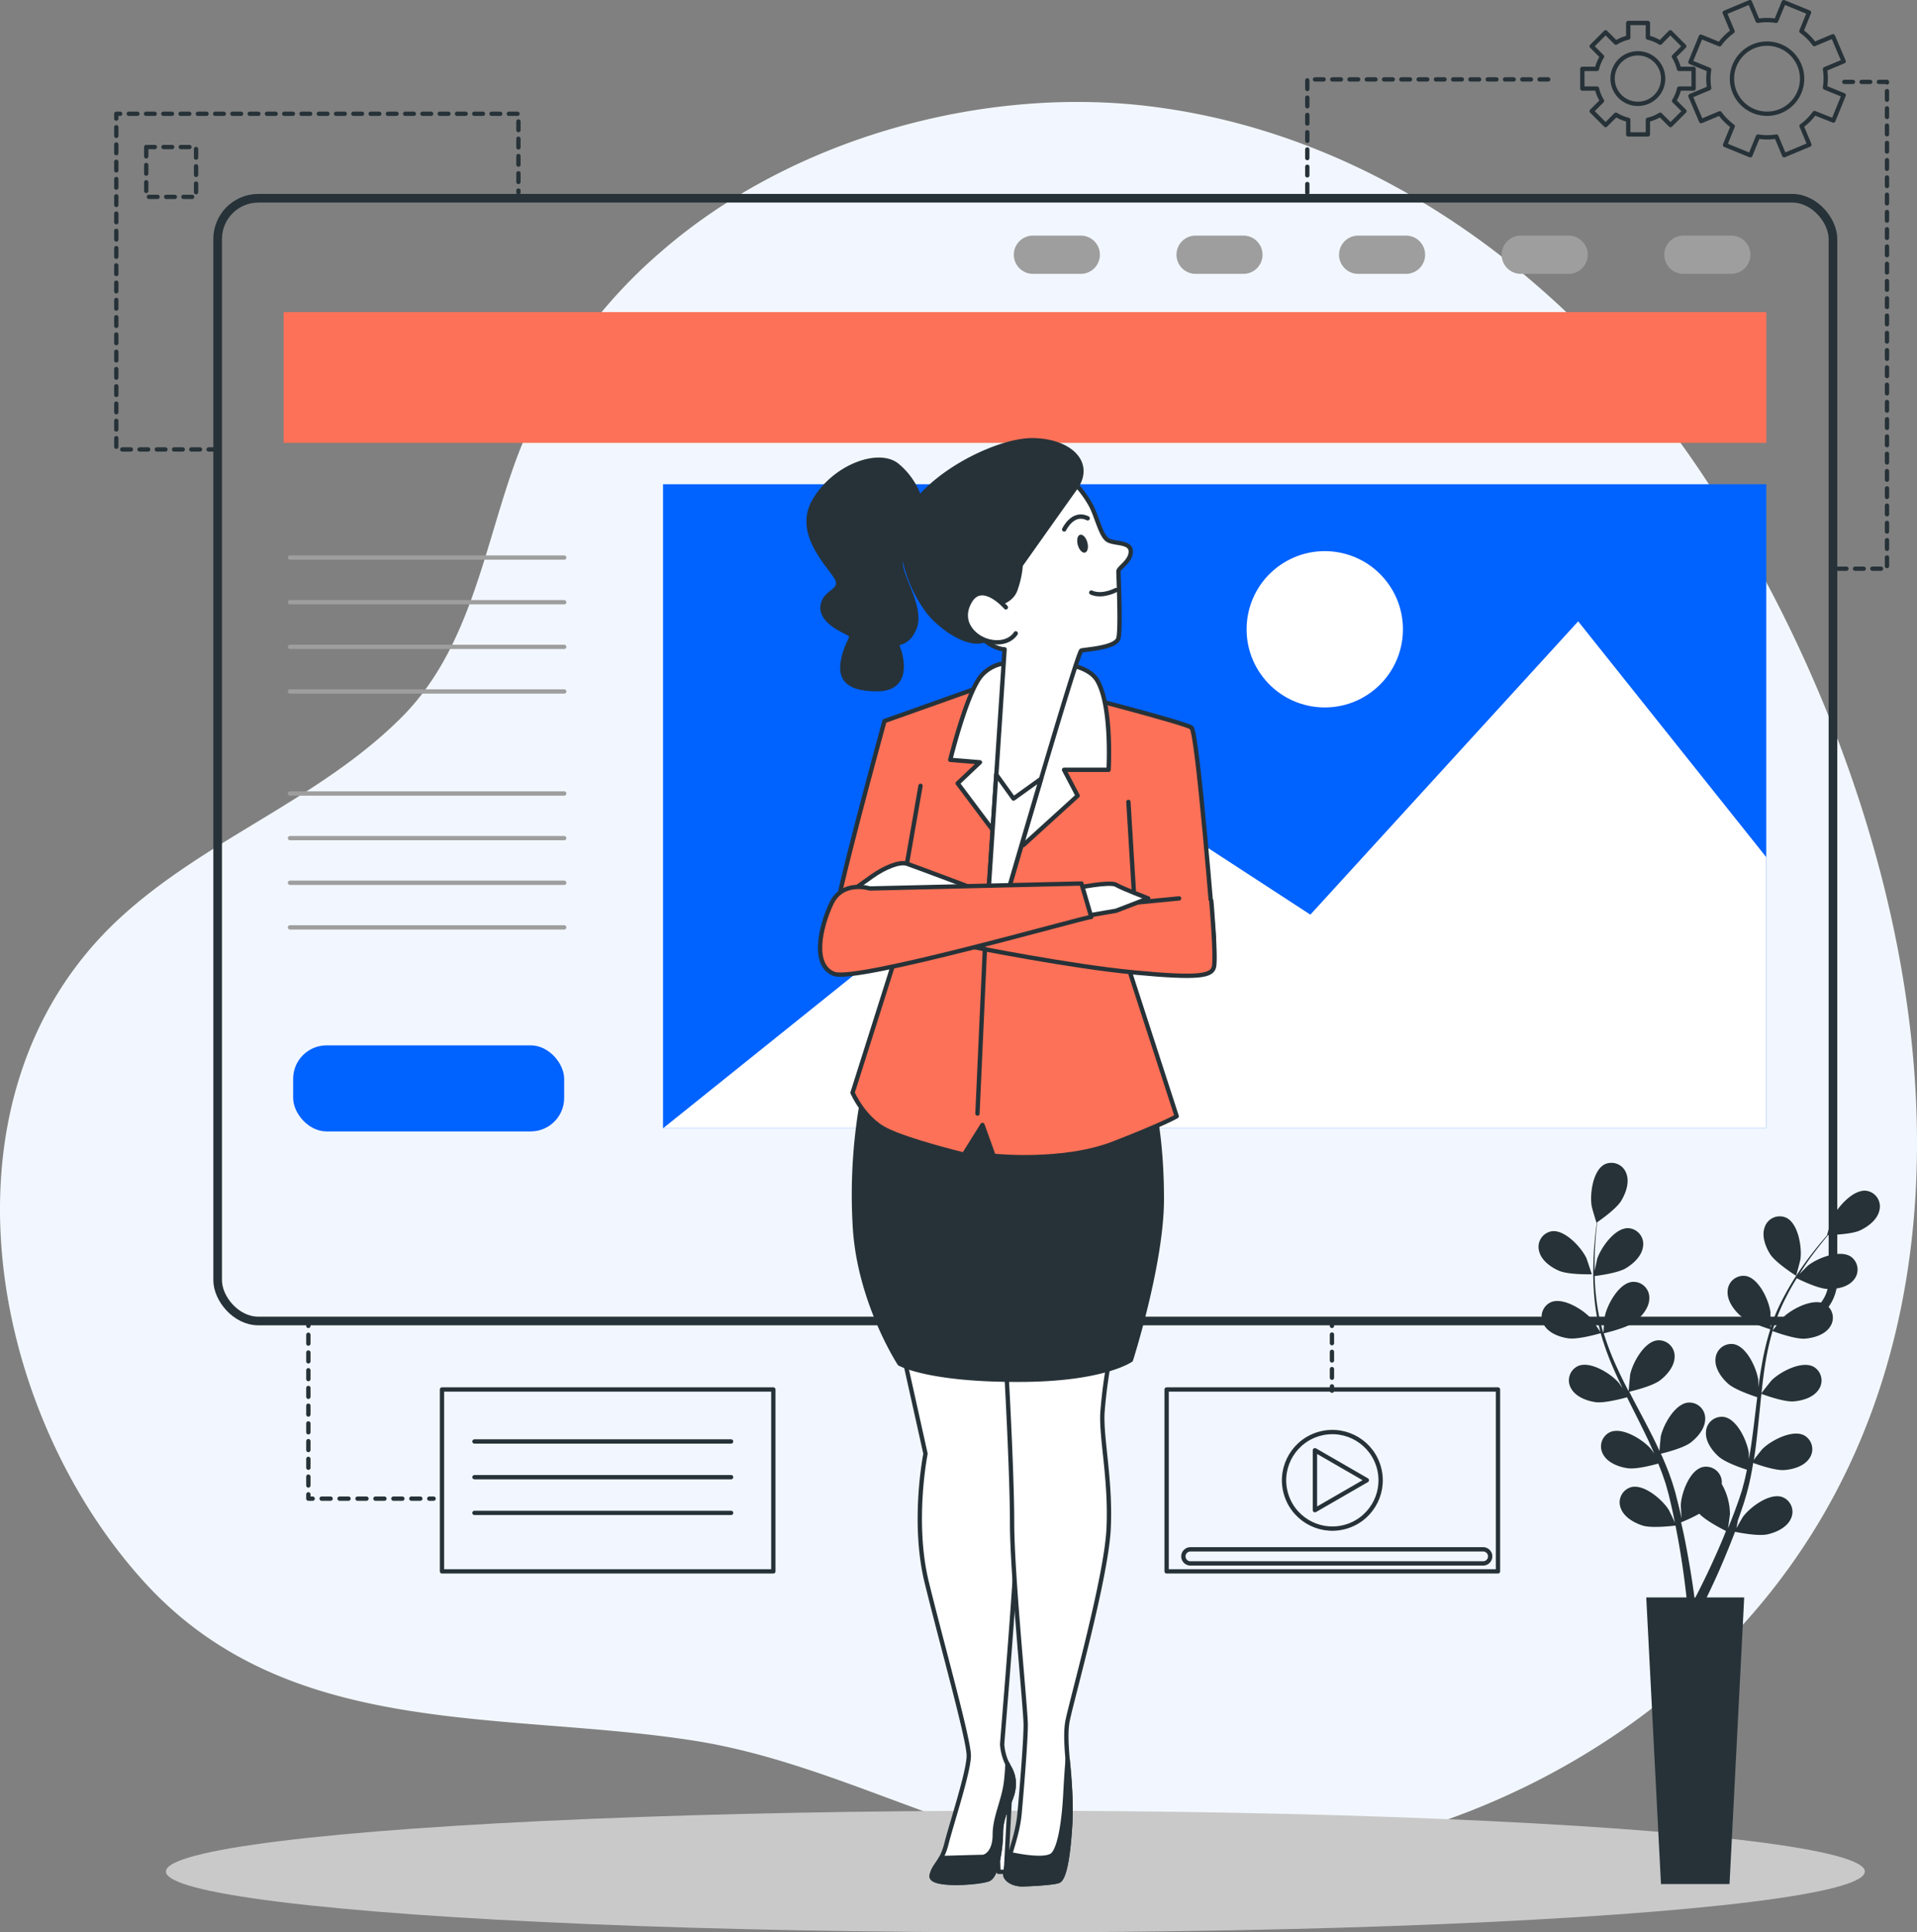 <svg xmlns="http://www.w3.org/2000/svg" width="443.854" height="447.48" viewBox="0 0 443.854 447.48">
  <rect x="0" y="0" width="443.854" height="447.48" fill="#808080" stroke="none"/>
  <g id="Landing_page-bro_1_" data-name="Landing page-bro (1)" transform="translate(-23.604 -17.95)">
    <g id="freepik--background-simple--inject-70">
      <path id="Tracé_111898" data-name="Tracé 111898" d="M465.62,254.08c-5.47-43.4-22.64-86.58-45-121.88C391.57,86.27,345.12,49.42,290,42.59c-39-4.83-83.46,7.48-113.62,33.89A117.45,117.45,0,0,0,143,124.68c-7.38,20.27-10.53,43.49-26.43,59.4-19.12,19.12-45.51,28.26-65.26,46.51-43.78,40.46-31,113.55,5.88,153.92C90.41,420.85,139.67,414.13,184,421c33.62,5.2,62.72,24.16,97.09,27.74,49.71,5.19,101-11.45,137.5-45.82C461,362.88,472.45,308.31,465.62,254.08Z" fill="#f2f7ff"/>
    </g>
    <g id="freepik--landing-page--inject-70">
      <rect id="Rectangle_2574" data-name="Rectangle 2574" width="374" height="260" rx="9.43" transform="translate(74 63.86)" fill="none" stroke="#263238" stroke-linecap="round" stroke-linejoin="round" stroke-width="2"/>
      <rect id="Rectangle_2575" data-name="Rectangle 2575" width="343.3" height="30.27" transform="translate(89.27 90.23)" fill="#fc7157"/>
      <path id="Tracé_111900" data-name="Tracé 111900" d="M273.84,81.37H262.77a4.43,4.43,0,0,1-4.43-4.43h0a4.43,4.43,0,0,1,4.43-4.43h11.07a4.43,4.43,0,0,1,4.43,4.43h0A4.43,4.43,0,0,1,273.84,81.37Z" fill="#9e9e9e"/>
      <path id="Tracé_111901" data-name="Tracé 111901" d="M311.49,81.37H300.42A4.43,4.43,0,0,1,296,76.94h0a4.43,4.43,0,0,1,4.43-4.43H311.5a4.43,4.43,0,0,1,4.43,4.43h0a4.43,4.43,0,0,1-4.44,4.43Z" fill="#9e9e9e"/>
      <path id="Tracé_111902" data-name="Tracé 111902" d="M349.14,81.37H338.07a4.43,4.43,0,0,1-4.43-4.43h0a4.43,4.43,0,0,1,4.43-4.43h11.07a4.43,4.43,0,0,1,4.43,4.43h0A4.43,4.43,0,0,1,349.14,81.37Z" fill="#9e9e9e"/>
      <path id="Tracé_111903" data-name="Tracé 111903" d="M386.8,81.37H375.72a4.44,4.44,0,0,1-4.43-4.43h0a4.43,4.43,0,0,1,4.43-4.43H386.8a4.43,4.43,0,0,1,4.43,4.43h0a4.44,4.44,0,0,1-4.43,4.43Z" fill="#9e9e9e"/>
      <path id="Tracé_111904" data-name="Tracé 111904" d="M424.45,81.37H413.37a4.44,4.44,0,0,1-4.43-4.43h0a4.43,4.43,0,0,1,4.43-4.43h11.08a4.43,4.43,0,0,1,4.43,4.43h0a4.44,4.44,0,0,1-4.43,4.43Z" fill="#9e9e9e"/>
      <path id="Tracé_115044" data-name="Tracé 115044" d="M0,0H255.44V149.13H0Z" transform="translate(177.12 130.09)" fill="#0062ff"/>
      <path id="Tracé_111905" data-name="Tracé 111905" d="M432.57,216.47l-43.56-54.63L327,229.76l-48.73-31.75L177.13,279.23H432.57Z" fill="#fff"/>
      <circle id="Ellipse_400" data-name="Ellipse 400" cx="18.09" cy="18.09" r="18.09" transform="matrix(0.79, -0.614, 0.614, 0.79, 304.937, 160.496)" fill="#fff"/>
      <line id="Ligne_2040" data-name="Ligne 2040" x2="63.49" transform="translate(90.75 147.07)" fill="none" stroke="#9e9e9e" stroke-linecap="round" stroke-linejoin="round" stroke-width="1"/>
      <line id="Ligne_2041" data-name="Ligne 2041" x2="63.49" transform="translate(90.75 157.41)" fill="none" stroke="#9e9e9e" stroke-linecap="round" stroke-linejoin="round" stroke-width="1"/>
      <line id="Ligne_2042" data-name="Ligne 2042" x2="63.49" transform="translate(90.75 167.75)" fill="none" stroke="#9e9e9e" stroke-linecap="round" stroke-linejoin="round" stroke-width="1"/>
      <line id="Ligne_2043" data-name="Ligne 2043" x2="63.49" transform="translate(90.75 178.08)" fill="none" stroke="#9e9e9e" stroke-linecap="round" stroke-linejoin="round" stroke-width="1"/>
      <line id="Ligne_2044" data-name="Ligne 2044" x2="63.49" transform="translate(90.75 201.71)" fill="none" stroke="#9e9e9e" stroke-linecap="round" stroke-linejoin="round" stroke-width="1"/>
      <line id="Ligne_2045" data-name="Ligne 2045" x2="63.49" transform="translate(90.75 212.04)" fill="none" stroke="#9e9e9e" stroke-linecap="round" stroke-linejoin="round" stroke-width="1"/>
      <line id="Ligne_2046" data-name="Ligne 2046" x2="63.49" transform="translate(90.75 222.38)" fill="none" stroke="#9e9e9e" stroke-linecap="round" stroke-linejoin="round" stroke-width="1"/>
      <line id="Ligne_2047" data-name="Ligne 2047" x2="63.49" transform="translate(90.75 232.71)" fill="none" stroke="#9e9e9e" stroke-linecap="round" stroke-linejoin="round" stroke-width="1"/>
      <rect id="Rectangle_2577" data-name="Rectangle 2577" width="62.75" height="19.93" rx="7.75" transform="translate(91.48 260.03)" fill="#0062ff"/>
      <path id="Tracé_111906" data-name="Tracé 111906" d="M246.83,311.52a3.75,3.75,0,1,0-3.74,3.74,3.75,3.75,0,0,0,3.74-3.74Z" fill="#9e9e9e"/>
      <circle id="Ellipse_401" data-name="Ellipse 401" cx="3.75" cy="3.75" r="3.75" transform="translate(257.72 307.77)" fill="#9e9e9e"/>
      <path id="Tracé_111907" data-name="Tracé 111907" d="M283.6,311.52a3.75,3.75,0,1,0-3.75,3.74A3.75,3.75,0,0,0,283.6,311.52Z" fill="#9e9e9e"/>
    </g>
    <g id="freepik--Graphics--inject-70">
      <rect id="Rectangle_2578" data-name="Rectangle 2578" width="76.72" height="42.12" transform="translate(125.94 339.72)" fill="none" stroke="#263238" stroke-linecap="round" stroke-linejoin="round" stroke-width="1"/>
      <line id="Ligne_2048" data-name="Ligne 2048" x2="59.42" transform="translate(133.46 351.76)" fill="none" stroke="#263238" stroke-linecap="round" stroke-linejoin="round" stroke-width="1"/>
      <line id="Ligne_2049" data-name="Ligne 2049" x2="59.42" transform="translate(133.46 360.03)" fill="none" stroke="#263238" stroke-linecap="round" stroke-linejoin="round" stroke-width="1"/>
      <line id="Ligne_2050" data-name="Ligne 2050" x2="59.42" transform="translate(133.46 368.3)" fill="none" stroke="#263238" stroke-linecap="round" stroke-linejoin="round" stroke-width="1"/>
      <circle id="Ellipse_402" data-name="Ellipse 402" cx="11.18" cy="11.18" r="11.18" transform="translate(318.576 352.553) rotate(-13.73)" fill="none" stroke="#263238" stroke-linecap="round" stroke-linejoin="round" stroke-width="1"/>
      <path id="Tracé_111908" data-name="Tracé 111908" d="M340.08,360.73l-12.02-6.94v13.88Z" fill="none" stroke="#263238" stroke-linecap="round" stroke-linejoin="round" stroke-width="1"/>
      <rect id="Rectangle_2579" data-name="Rectangle 2579" width="76.72" height="42.12" transform="translate(293.72 339.72)" fill="none" stroke="#263238" stroke-linecap="round" stroke-linejoin="round" stroke-width="1"/>
      <path id="Tracé_111909" data-name="Tracé 111909" d="M367,380H299.23a1.63,1.63,0,0,1-1.63-1.63h0a1.63,1.63,0,0,1,1.63-1.63H367a1.63,1.63,0,0,1,1.63,1.63h0A1.63,1.63,0,0,1,367,380Z" fill="none" stroke="#263238" stroke-linecap="round" stroke-linejoin="round" stroke-width="1"/>
      <line id="Ligne_2051" data-name="Ligne 2051" x1="1" transform="translate(123 365)" fill="none" stroke="#263238" stroke-linecap="round" stroke-linejoin="round" stroke-width="1"/>
      <line id="Ligne_2052" data-name="Ligne 2052" x1="23.88" transform="translate(97.04 365)" fill="none" stroke="#263238" stroke-linecap="round" stroke-linejoin="round" stroke-width="1" stroke-dasharray="2.077 2.077"/>
      <path id="Tracé_111910" data-name="Tracé 111910" d="M96,365H95v-1" fill="none" stroke="#263238" stroke-linecap="round" stroke-linejoin="round" stroke-width="1"/>
      <line id="Ligne_2053" data-name="Ligne 2053" y1="35.92" transform="translate(95 326.03)" fill="none" stroke="#263238" stroke-linecap="round" stroke-linejoin="round" stroke-width="1" stroke-dasharray="2.053 2.053"/>
      <line id="Ligne_2054" data-name="Ligne 2054" y1="1" transform="translate(95 324)" fill="none" stroke="#263238" stroke-linecap="round" stroke-linejoin="round" stroke-width="1"/>
      <line id="Ligne_2055" data-name="Ligne 2055" y1="1" transform="translate(332 339)" fill="none" stroke="#263238" stroke-linecap="round" stroke-linejoin="round" stroke-width="1"/>
      <line id="Ligne_2056" data-name="Ligne 2056" y1="11" transform="translate(332 326)" fill="none" stroke="#263238" stroke-linecap="round" stroke-linejoin="round" stroke-width="1" stroke-dasharray="2 2"/>
      <line id="Ligne_2057" data-name="Ligne 2057" y1="1" transform="translate(332 324)" fill="none" stroke="#263238" stroke-linecap="round" stroke-linejoin="round" stroke-width="1"/>
      <path id="Tracé_111911" data-name="Tracé 111911" d="M415.73,38.46V33.9h-3.38a9.54,9.54,0,0,0-1.18-2.85l2.39-2.39-3.22-3.22L408,27.83a9.54,9.54,0,0,0-2.85-1.18V23.27H400.6v3.38a9.54,9.54,0,0,0-2.85,1.18l-2.39-2.39-3.22,3.22,2.39,2.39a9.54,9.54,0,0,0-1.18,2.85h-3.38v4.56h3.38a9.48,9.48,0,0,0,1.18,2.84l-2.39,2.39,3.22,3.22,2.39-2.39a9.539,9.539,0,0,0,2.85,1.18v3.38h4.55V45.7A9.54,9.54,0,0,0,408,44.52l2.39,2.39,3.22-3.22-2.39-2.39a9.59,9.59,0,0,0,1.18-2.84ZM402.82,42a5.85,5.85,0,1,1,4.143-1.71A5.86,5.86,0,0,1,402.82,42Z" fill="none" stroke="#263238" stroke-linecap="round" stroke-linejoin="round" stroke-width="1"/>
      <path id="Tracé_111912" data-name="Tracé 111912" d="M448.09,45.86,450.48,40l-4.33-1.77a13.581,13.581,0,0,0,0-4.27l4.32-1.81L448,26.35l-4.31,1.81a13.74,13.74,0,0,0-3-3l1.77-4.32-5.85-2.39-1.77,4.32a13.52,13.52,0,0,0-4.26,0l-1.81-4.32-5.83,2.44,1.81,4.32a13.481,13.481,0,0,0-3,3l-4.33-1.77L415,32.33l4.33,1.77a13.58,13.58,0,0,0,0,4.27L415,40.18,417.48,46l4.31-1.81a13.74,13.74,0,0,0,3,3l-1.77,4.33,5.85,2.39,1.77-4.33a13.52,13.52,0,0,0,4.26,0l1.81,4.31,5.83-2.44-1.81-4.32a13.28,13.28,0,0,0,3-3Zm-18.42-2.17a8.12,8.12,0,1,1,10.58-4.44,8.12,8.12,0,0,1-10.58,4.44Z" fill="none" stroke="#263238" stroke-linecap="round" stroke-linejoin="round" stroke-width="1"/>
      <path id="Tracé_111913" data-name="Tracé 111913" d="M73.91,122.03H50.53V44.3h93.11V62.5" fill="none" stroke="#263238" stroke-linecap="round" stroke-linejoin="round" stroke-width="1" stroke-dasharray="2"/>
      <rect id="Rectangle_2580" data-name="Rectangle 2580" width="11.54" height="11.54" transform="translate(57.46 52)" fill="none" stroke="#263238" stroke-linecap="round" stroke-linejoin="round" stroke-width="1" stroke-dasharray="2"/>
      <path id="Tracé_111914" data-name="Tracé 111914" d="M382.07,36.34H326.29V63.07" fill="none" stroke="#263238" stroke-linecap="round" stroke-linejoin="round" stroke-width="1" stroke-dasharray="2"/>
      <path id="Tracé_111915" data-name="Tracé 111915" d="M450.63,36.92h9.88V149.65H448.89" fill="none" stroke="#263238" stroke-linecap="round" stroke-linejoin="round" stroke-width="1" stroke-dasharray="2"/>
    </g>
    <g id="freepik--Floor--inject-70">
      <ellipse id="Ellipse_403" data-name="Ellipse 403" cx="196.68" cy="14.08" rx="196.68" ry="14.08" transform="translate(62.02 437.27)" fill="#c9c9c9"/>
    </g>
    <g id="freepik--Plant--inject-70">
      <path id="Tracé_111916" data-name="Tracé 111916" d="M384.51,312.2c2.23,1,7.66.84,7.66.84s-1.16-3.55-1.27-3.77c-1.19-2.49-5-6.61-8-6.19a3.66,3.66,0,0,0-2.94,4.59C380.44,309.79,382.62,311.37,384.51,312.2Z" fill="#263238"/>
      <path id="Tracé_111917" data-name="Tracé 111917" d="M455.69,293.7c-3.08-.33-6.74,3.89-7.86,6.41-.1.22-1.23,3.81-1.17,3.81h.07c-.59.66-1.2,1.38-1.86,2.17-1.2,1.48-2.55,3.16-3.89,5.09a65.5,65.5,0,0,0-4,6.43,47.8,47.8,0,0,0-3.45,7.76v-3.54c-.35-2.74-2.65-7.82-5.69-8.39a3.67,3.67,0,0,0-4.23,3.45c-.18,2.18,1.4,4.36,2.94,5.73,1.74,1.55,6.56,3.05,6.94,3.17a64.127,64.127,0,0,0-2,8.41c-.3,1.66-.54,3.33-.77,5v-1.58c-.36-2.75-2.65-7.83-5.7-8.4a3.67,3.67,0,0,0-4.22,3.45c-.18,2.18,1.4,4.36,2.94,5.73s5.64,2.76,6.73,3.11c-.08.64-.17,1.29-.24,1.94-.38,3.1-.73,6.21-1.18,9.24-.15,1.07-.34,2.11-.53,3.16v-1.37c-.36-2.74-2.65-7.83-5.7-8.39a3.65,3.65,0,0,0-4.22,3.44c-.18,2.18,1.4,4.36,2.94,5.73s5.25,2.63,6.54,3.05c-.23,1.06-.45,2.13-.72,3.16-.2.69-.34,1.37-.58,2.06l-.66,2c-.46,1.27-.93,2.6-1.42,3.83-.33.86-.66,1.68-1,2.5.17-1.06.45-3.15.45-3.32a14.179,14.179,0,0,0-1.9-6.92,5.507,5.507,0,0,0,0-.81,3.66,3.66,0,0,0-4.48-3.11c-3,.8-4.89,6.05-5,8.81,0,.16.09,1.94.18,3.06-.15-.65-.29-1.29-.45-2-.32-1.32-.67-2.63-1-4-.21-.68-.41-1.36-.62-2.05s-.48-1.39-.72-2.09q-.9-2.43-2-4.84c1.16-.27,5.25-1.32,6.9-2.58s3.37-3.31,3.36-5.5a3.67,3.67,0,0,0-4-3.75c-3.08.33-5.75,5.24-6.31,7.94,0,.17-.21,2.16-.29,3.25-.44-1-.88-1.92-1.35-2.88-1.38-2.77-2.86-5.53-4.32-8.29-.45-.85-.88-1.7-1.32-2.54.41-.1,5.31-1.23,7.15-2.65,1.64-1.25,3.37-3.31,3.36-5.5a3.67,3.67,0,0,0-4-3.75c-3.08.34-5.75,5.24-6.31,8,0,.2-.3,3.06-.33,3.79-1-1.86-1.91-3.73-2.77-5.61a63.548,63.548,0,0,1-3-7.8c.19-.05,5.3-1.21,7.19-2.66,1.64-1.26,3.38-3.31,3.36-5.5a3.66,3.66,0,0,0-4-3.75c-3.07.34-5.74,5.24-6.3,7.95-.05.21-.32,3.29-.33,3.85-.05-.16-.12-.31-.16-.47a46.588,46.588,0,0,1-1.57-8.24c-.17-1.53-.25-3-.29-4.45,1-.12,5.42-.71,7.26-1.83s3.72-2.92,3.95-5.1a3.67,3.67,0,0,0-3.52-4.16c-3.1,0-6.29,4.58-7.14,7.2,0,.15-.36,1.65-.57,2.75v-1.94c0-2.34.15-4.49.3-6.38.09-1.08.19-2.05.3-3,.9-.62,4.48-3.15,5.58-5s1.95-4.31,1.15-6.34a3.66,3.66,0,0,0-5-2.07c-2.75,1.42-3.48,6.95-3,9.68,0,.23,1.08,3.85,1.12,3.82h.06c-.12.87-.24,1.81-.35,2.84-.19,1.9-.39,4-.44,6.39a65.81,65.81,0,0,0,.18,7.59,47.648,47.648,0,0,0,1.41,8.38.321.321,0,0,0,0,.09c-.49-.76-1.92-2.85-2.05-3-1.81-2.09-6.53-5.07-9.38-3.86a3.67,3.67,0,0,0-1.63,5.21c1.06,1.91,3.58,2.86,5.62,3.15,2.3.34,7.15-1.07,7.54-1.18a63.689,63.689,0,0,0,2.94,8.14c.67,1.54,1.39,3.08,2.13,4.61-.45-.65-.85-1.23-.91-1.3-1.81-2.09-6.53-5.07-9.38-3.86a3.66,3.66,0,0,0-1.62,5.21c1.05,1.91,3.57,2.86,5.61,3.16s6.23-.82,7.33-1.13c.29.59.57,1.17.87,1.75,1.4,2.8,2.81,5.58,4.12,8.36.45,1,.87,1.95,1.29,2.93-.39-.57-.73-1.05-.79-1.12-1.81-2.09-6.53-5.07-9.38-3.86a3.67,3.67,0,0,0-1.62,5.21c1.05,1.91,3.57,2.86,5.61,3.16s5.83-.71,7.13-1.07c.4,1,.81,2,1.15,3,.22.69.48,1.33.66,2l.57,2.06c.32,1.32.65,2.68.93,4,.2.9.37,1.77.55,2.63-.44-1-1.36-2.87-1.45-3-1.47-2.34-5.69-6-8.69-5.23a3.66,3.66,0,0,0-2.39,4.9c.75,2.05,3.09,3.37,5.07,4,2.17.66,7,.06,7.59,0,.28,1.43.55,2.84.78,4.16.81,4.6,1.31,8.46,1.62,11.16.06.48.11.91.15,1.31h-9.32l3.41,66.38h15.87l3.4-66.38h-8.68c.07-.13.13-.26.19-.4,1.2-2.48,2.85-6,4.63-10.41.57-1.37,1.15-2.86,1.73-4.38.58.12,5.34,1.09,7.56.58,2-.45,4.46-1.59,5.36-3.58a3.66,3.66,0,0,0-2-5.06c-2.94-1-7.42,2.34-9.06,4.57-.1.13-1,1.67-1.53,2.65L426,370c.46-1.27.89-2.56,1.36-3.94.2-.68.41-1.36.61-2.05s.37-1.43.56-2.15c.39-1.67.72-3.39,1-5.13,1.12.41,5.12,1.8,7.19,1.65s4.64-.9,5.83-2.73a3.66,3.66,0,0,0-1.23-5.31c-2.75-1.42-7.68,1.2-9.64,3.15-.13.12-1.37,1.68-2,2.54.16-1,.33-2.08.46-3.15.38-3.07.67-6.19,1-9.29.09-1,.19-1.91.29-2.85.4.14,5.11,1.9,7.43,1.74,2.06-.15,4.64-.91,5.83-2.74a3.66,3.66,0,0,0-1.23-5.31c-2.75-1.42-7.68,1.2-9.64,3.15-.15.15-1.94,2.39-2.37,3,.22-2.09.46-4.17.78-6.21a65.815,65.815,0,0,1,1.78-8.18c.19.07,5.1,1.92,7.47,1.76,2.06-.15,4.64-.9,5.84-2.74a3.67,3.67,0,0,0-1.23-5.31c-2.76-1.41-7.69,1.2-9.65,3.15-.15.15-2.08,2.57-2.4,3,.05-.15.08-.32.13-.47a46.681,46.681,0,0,1,3.24-7.74c.7-1.38,1.45-2.65,2.21-3.88.88.44,4.91,2.4,7.07,2.48s4.71-.38,6.1-2.07a3.67,3.67,0,0,0-.64-5.41c-2.58-1.72-7.77.34-9.93,2.06-.12.1-1.21,1.18-2,2,.35-.54.7-1.12,1.05-1.63,1.29-2,2.6-3.66,3.77-5.16.67-.85,1.29-1.6,1.88-2.3,1.09,0,5.47-.16,7.38-1.06s4-2.51,4.46-4.65a3.66,3.66,0,0,0-3.07-4.52Zm-34.08,82.69c-1.86,4.28-3.57,7.78-4.8,10.2l-.68,1.32h-.2c-.06-.47-.13-1-.21-1.57-.38-2.73-1-6.61-1.89-11.23-.28-1.47-.62-3-1-4.62a37.744,37.744,0,0,0,4.23-2c1.59,1.72,5.65,3.73,6.17,4C422.7,373.84,422.15,375.16,421.61,376.39Z" fill="#263238"/>
      <path id="Tracé_111918" data-name="Tracé 111918" d="M439.47,313.39s1-3.61,1-3.85c.38-2.73-.49-8.25-3.28-9.59a3.66,3.66,0,0,0-5,2.2c-.75,2.06.2,4.58,1.32,6.31C434.87,310.49,439.47,313.39,439.47,313.39Z" fill="#263238"/>
    </g>
    <g id="freepik--Character--inject-70">
      <path id="Tracé_111919" data-name="Tracé 111919" d="M257.37,435.1l-.86,16.32h-1.72l-.57-14.32Z" fill="#fff" stroke="#263238" stroke-linecap="round" stroke-linejoin="round" stroke-width="1"/>
      <path id="Tracé_111920" data-name="Tracé 111920" d="M232.73,331.4l5.16,23.2s-3.15,15.76.29,29.8,9.73,36.37,9.73,40.1-4,15.75-5.15,20.33-2.87,4.87-3.44,7.45,11.17,1.72,13.18.86,2.86-7.73,2.86-10.6.86-4.87,2-7.44,1.43-5.16,0-7.74a12.07,12.07,0,0,1-1.72-5.44c0-.86,3.72-43.54,3.72-55.57s-.28-25.78,0-27.5.86-4.58.86-4.58Z" fill="#fff" stroke="#263238" stroke-linecap="round" stroke-linejoin="round" stroke-width="1"/>
      <path id="Tracé_111921" data-name="Tracé 111921" d="M257.37,435.1c1.14-2.58,1.43-5.16,0-7.74-.2-.35-.37-.68-.52-1a42.908,42.908,0,0,1-.34,4.45c-.57,4.3-2.58,8-2.58,12s-2,5.16-2.86,5.16-7.39.19-9.6.26c-.88,1.61-1.77,2.32-2.15,4-.57,2.58,11.17,1.72,13.18.86s2.86-7.73,2.86-10.6S256.22,437.67,257.37,435.1Z" fill="#263238" stroke="#263238" stroke-linecap="round" stroke-linejoin="round" stroke-width="1"/>
      <path id="Tracé_111922" data-name="Tracé 111922" d="M256.51,333.69s1.43,24.93,1.43,37,3.15,43,3.15,46.69-.86,14.32-1.43,20.62-4,13.18-3.15,14.61,2.86,1.72,3.72,1.72,7.74-.29,8.6-.86,2-3.44,2.57-13.18-1.72-18.62-.57-24.06,8.88-32.94,9.45-44.11-1.72-20.91-1.43-26.93a115,115,0,0,1,2-14.32l-24.35.86Z" fill="#fff" stroke="#263238" stroke-linecap="round" stroke-linejoin="round" stroke-width="1"/>
      <path id="Tracé_111923" data-name="Tracé 111923" d="M223.57,271a125,125,0,0,0-2,31.51c1.15,17.19,10.31,31.22,10.31,31.22s6.88,4,29.22,3.73c18.33-.24,24.35-4.58,24.35-4.58s7.16-22.35,7.16-37.24-2.29-22.92-2.29-22.92l-65.6-6.87Z" fill="#263238" stroke="#263238" stroke-linecap="round" stroke-linejoin="round" stroke-width="1"/>
      <path id="Tracé_111924" data-name="Tracé 111924" d="M253.07,176.15l-24.68,8.78s-12,43.64-11.41,46.22,15.47,3.72,15.47,3.72L221,271s2.58,6,7.73,8.6,18.05,5.73,18.05,5.73l4.3-6.88,2.57,7.16s16,1.72,27.79-2.86,14.61-6.3,14.61-6.3L284.87,242l3.43-10,16.36,3.33s-3.75-47.73-5.19-48.88-30.64-8.59-32.65-9.16S256.51,175,253.07,176.15Z" fill="#fc7157" stroke="#263238" stroke-linecap="round" stroke-linejoin="round" stroke-width="1"/>
      <path id="Tracé_111925" data-name="Tracé 111925" d="M258.51,171.57a8.59,8.59,0,0,0-7.44,2.58c-3.44,3.43-7.45,19.76-7.45,19.76l6.87.57-5.15,4.87,10.31,13.75,4.87.58,12.6-11.46-3.15-6h10.31s.86-14.61-2.58-20.62S258.51,171.57,258.51,171.57Z" fill="#fff" stroke="#263238" stroke-linecap="round" stroke-linejoin="round" stroke-width="1"/>
      <path id="Tracé_111926" data-name="Tracé 111926" d="M269.68,127.38a24.56,24.56,0,0,1,6.58,7.73c1.44,2.87,2.3,7.17,4,8s5.16.29,5.16,2.58-2.86,3.73-2.86,4.59.57,13.17,0,15.46-7.74,2.58-8.6,2.87-16.9,55.57-16.9,55.57l-4.58.57,3.72-56.43s-5.15,0-9.16-8,4.87-15.18,10.6-21.77a81,81,0,0,1,12.04-11.17Z" fill="#fff" stroke="#263238" stroke-linecap="round" stroke-linejoin="round" stroke-width="1"/>
      <path id="Tracé_111927" data-name="Tracé 111927" d="M258.27,202.88l-4-5.56-1.81,27.45,4.58-.57s3.68-12.66,7.6-25.89Z" fill="#fff" stroke="#263238" stroke-linecap="round" stroke-linejoin="round" stroke-width="1"/>
      <path id="Tracé_111928" data-name="Tracé 111928" d="M252.78,158s4.87,0,6-3.72a21.26,21.26,0,0,0,1.15-5.45s8.3-11.74,12.6-17.76-1.43-11.17-10-11.17c-7.34,0-21.48,6.59-27.49,15.18s.57,22.06,5.15,26.36,9.17,6,11.75,4.58S252.78,158,252.78,158Z" fill="#263238" stroke="#263238" stroke-linecap="round" stroke-linejoin="round" stroke-width="1"/>
      <path id="Tracé_111929" data-name="Tracé 111929" d="M236.74,134a16.69,16.69,0,0,0-5.45-8.31c-4.29-3.44-14.61.29-19.19,8.31s4.58,15.75,5.44,18.33-2.86,2.58-3.43,5.73,3.15,5.16,5.44,6.3.57,1.15-.57,5.73.28,7.45,7.73,7.45,5.73-7.16,4.87-9.45,1.72,0,3.72-4.59-3.15-11.74-3.15-15.18S239,142.28,236.74,134Z" fill="#263238" stroke="#263238" stroke-linecap="round" stroke-linejoin="round" stroke-width="1"/>
      <path id="Tracé_111930" data-name="Tracé 111930" d="M275.36,143.55c.32,1.14.07,2.21-.54,2.37s-1.35-.62-1.67-1.77-.07-2.21.54-2.37S275.05,142.41,275.36,143.55Z" fill="#263238"/>
      <path id="Tracé_111931" data-name="Tracé 111931" d="M270,140.56s2-4.3,5.44-2.58" fill="none" stroke="#263238" stroke-linecap="round" stroke-linejoin="round" stroke-width="1"/>
      <path id="Tracé_111932" data-name="Tracé 111932" d="M282,154.59s-3.15,1.72-5.73.58" fill="none" stroke="#263238" stroke-linecap="round" stroke-linejoin="round" stroke-width="1"/>
      <path id="Tracé_111933" data-name="Tracé 111933" d="M256.5,158.6s-5.44-6.3-8.31-1.43,1.15,8.88,5.16,9.45,5.44-2,5.44-2" fill="#fff" stroke="#263238" stroke-linecap="round" stroke-linejoin="round" stroke-width="1"/>
      <path id="Tracé_111934" data-name="Tracé 111934" d="M296.61,226l-41.53,4-6.59,7.16s22.91,4.59,37.81,6,17.79.79,18.36-1.21-.6-15.4-.6-15.4" fill="#fc7157" stroke="#263238" stroke-linecap="round" stroke-linejoin="round" stroke-width="1"/>
      <line id="Ligne_2058" data-name="Ligne 2058" x1="1.43" y1="23.49" transform="translate(284.87 203.65)" fill="none" stroke="#263238" stroke-linecap="round" stroke-linejoin="round" stroke-width="1"/>
      <line id="Ligne_2059" data-name="Ligne 2059" y1="18.04" x2="3.15" transform="translate(233.59 199.93)" fill="none" stroke="#263238" stroke-linecap="round" stroke-linejoin="round" stroke-width="1"/>
      <path id="Tracé_111935" data-name="Tracé 111935" d="M248.2,223.41s-12.89-4.87-14.61-5.44-5.15.86-8,2.87-4,2.86-4,2.86c1.43,1.43,25.21,1.15,25.21,1.15S249.35,226.28,248.2,223.41Z" fill="#fff" stroke="#263238" stroke-linecap="round" stroke-linejoin="round" stroke-width="1"/>
      <path id="Tracé_111936" data-name="Tracé 111936" d="M272.26,223.7s8.31-1.72,9.74-.86,7.45,3.15,7.45,3.15L282,228.86l-8.31,1.43Z" fill="#fff" stroke="#263238" stroke-linecap="round" stroke-linejoin="round" stroke-width="1"/>
      <path id="Tracé_111937" data-name="Tracé 111937" d="M276.27,230.29,274,222.55l-49,1.15s-6.3-2-8.88,3.44-4.58,14.32.57,16.33S273.69,230.58,276.27,230.29Z" fill="#fc7157" stroke="#263238" stroke-linecap="round" stroke-linejoin="round" stroke-width="1"/>
      <line id="Ligne_2060" data-name="Ligne 2060" x1="1.72" y2="38.09" transform="translate(249.92 237.74)" fill="#fff" stroke="#263238" stroke-linecap="round" stroke-linejoin="round" stroke-width="1"/>
      <path id="Tracé_111938" data-name="Tracé 111938" d="M270.26,433.66c-.29,5.45-1.15,12-2.87,13.75s-9.45,0-9.45,0l-.55.18c-.74,2.44-1.28,4.31-.88,5,.86,1.43,2.86,1.72,3.72,1.72s7.74-.29,8.6-.86,2-3.44,2.57-13.18a100.81,100.81,0,0,0-.6-14.83C270.72,426.37,270.49,429.27,270.26,433.66Z" fill="#263238" stroke="#263238" stroke-linecap="round" stroke-linejoin="round" stroke-width="1"/>
    </g>
  </g>
</svg>

